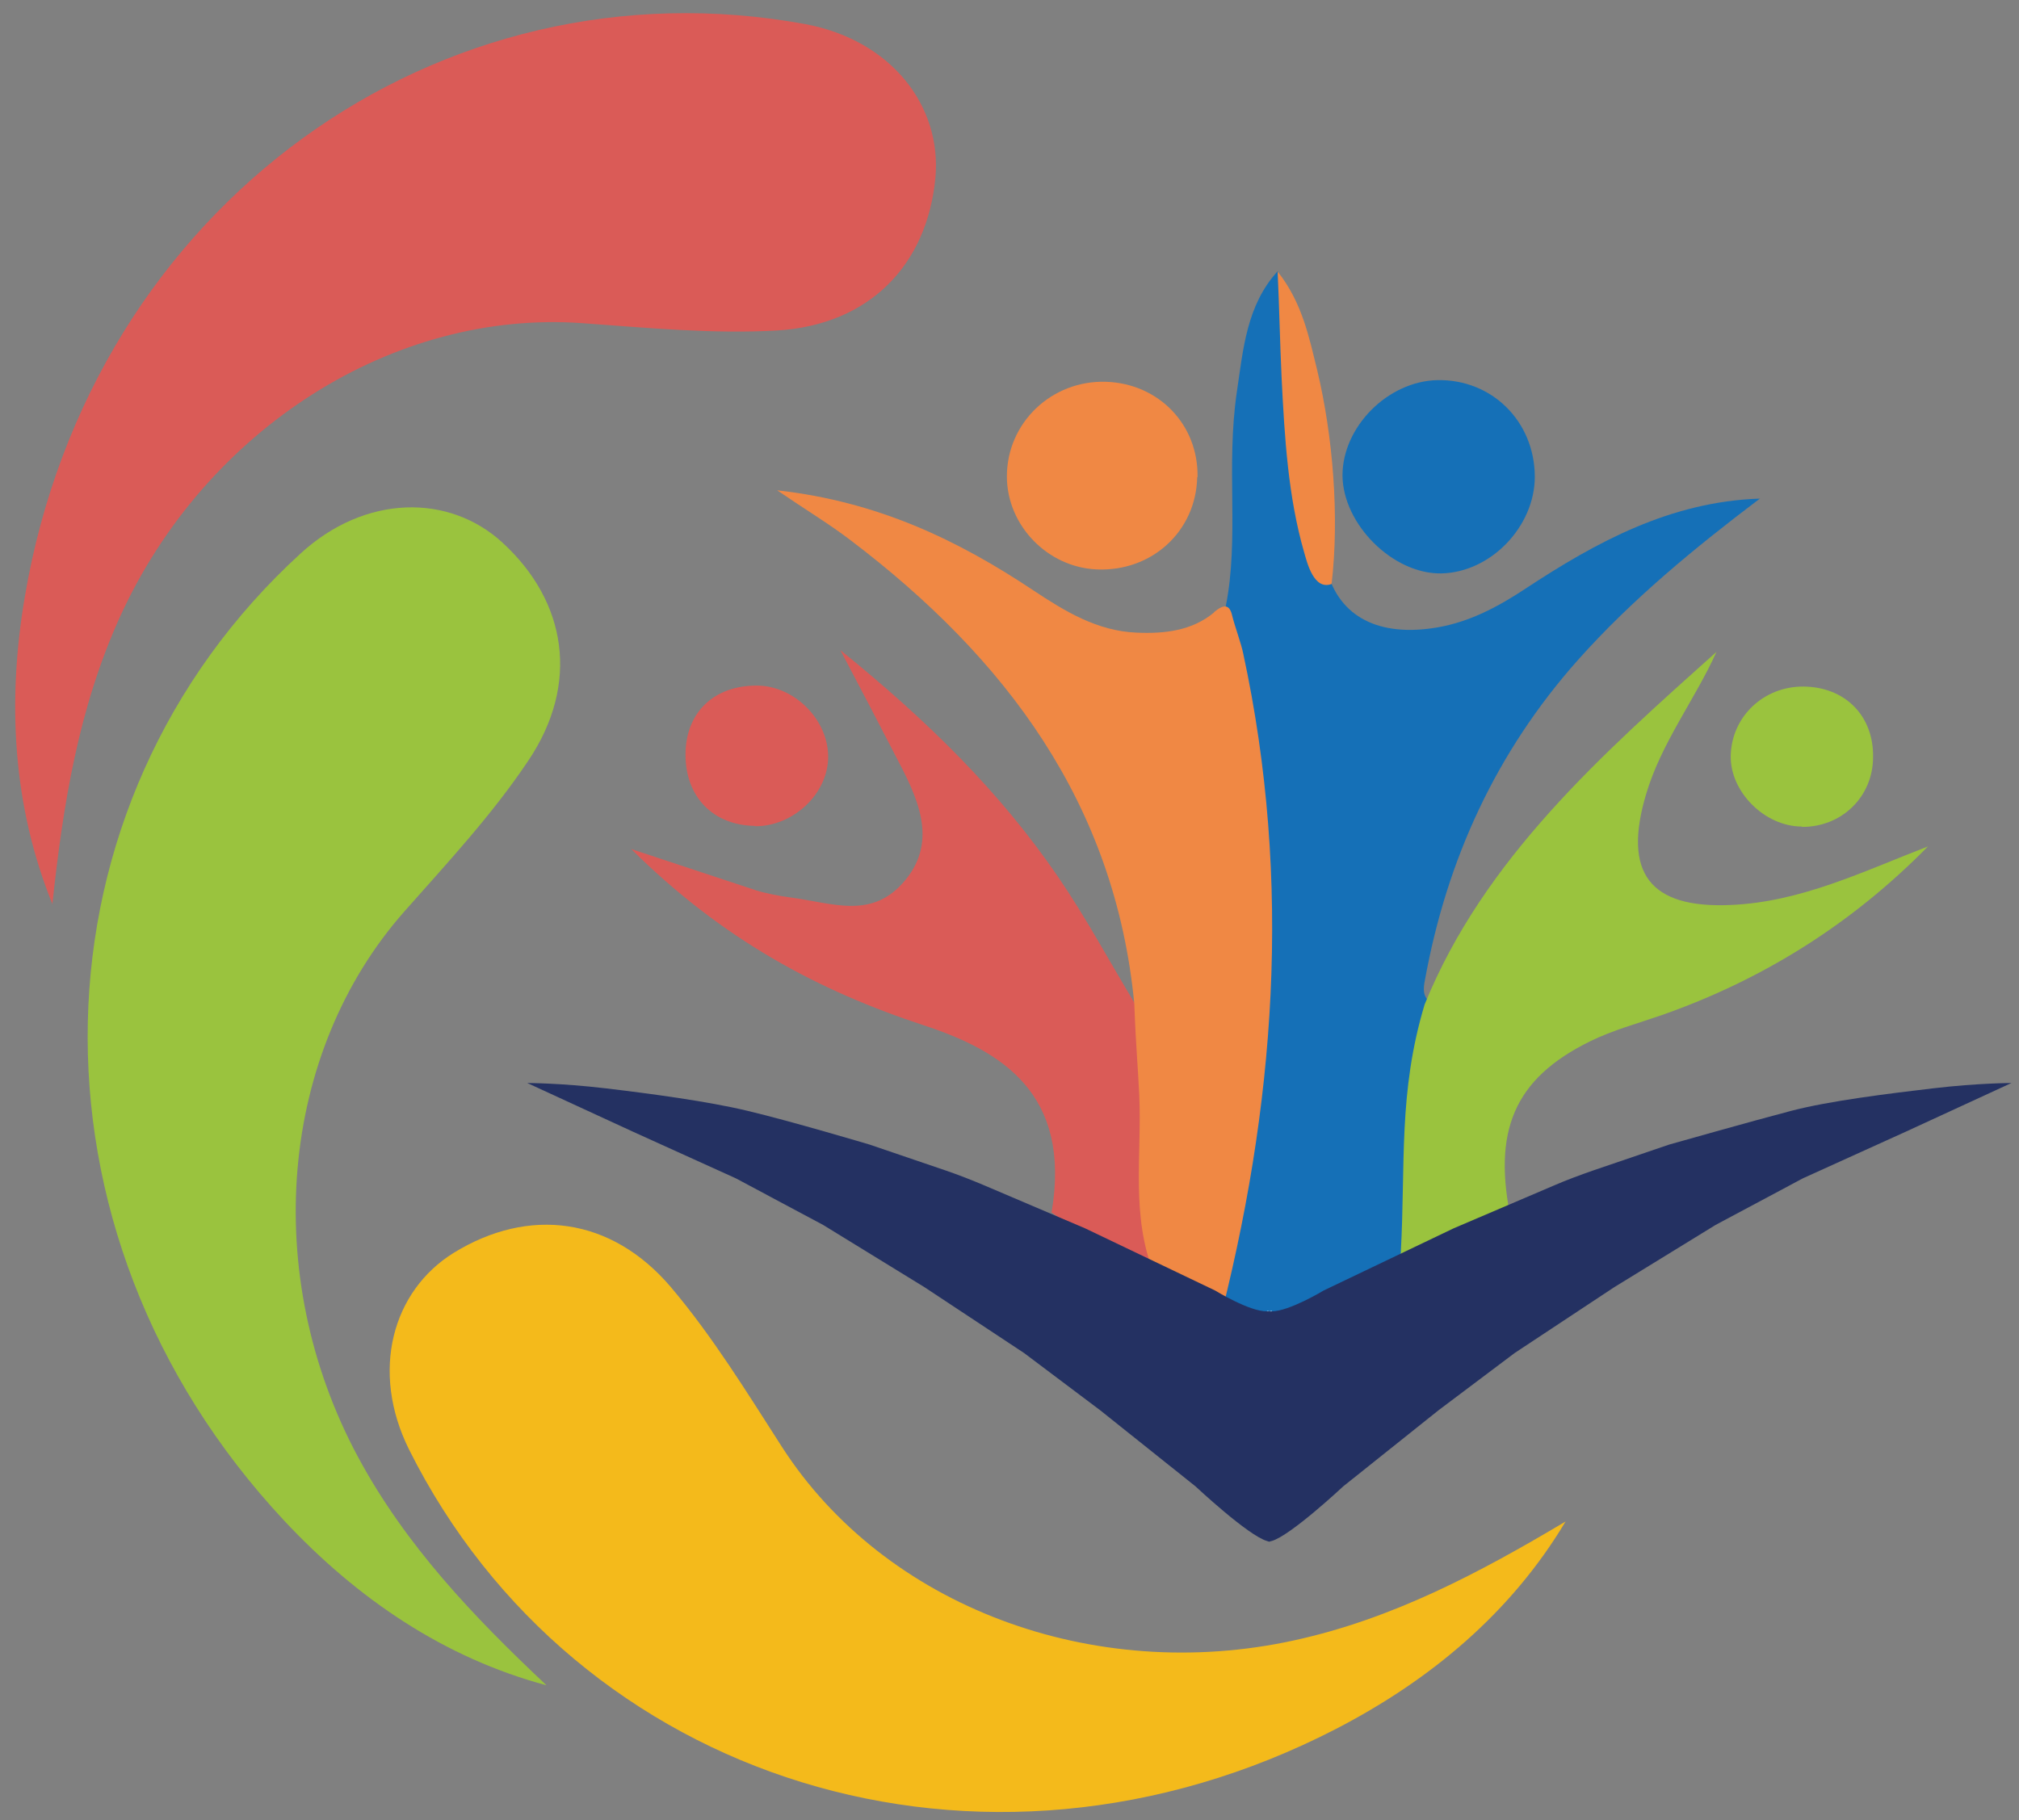 <?xml version="1.0" encoding="UTF-8" standalone="no"?>
<svg
   id="Layer_1"
   viewBox="0 0 61 55"
   version="1.1"
   sodipodi:docname="youth-logo-admin-test.svg"
   width="61"
   height="55"
   inkscape:version="1.3 (0e150ed6c4, 2023-07-21)"
   xmlns:inkscape="http://www.inkscape.org/namespaces/inkscape"
   xmlns:sodipodi="http://sodipodi.sourceforge.net/DTD/sodipodi-0.dtd"
   xmlns="http://www.w3.org/2000/svg"
   xmlns:svg="http://www.w3.org/2000/svg">
  <rect x="0" y="0" width="61" height="55" fill="#808080" stroke="none"/>
  <defs
     id="defs42" />
  <sodipodi:namedview
     id="namedview42"
     pagecolor="#ffffff"
     bordercolor="#000000"
     borderopacity="0.25"
     inkscape:showpageshadow="2"
     inkscape:pageopacity="0.0"
     inkscape:pagecheckerboard="0"
     inkscape:deskcolor="#d1d1d1"
     inkscape:zoom="5.4733333"
     inkscape:cx="89.890378"
     inkscape:cy="75"
     inkscape:window-width="1920"
     inkscape:window-height="1017"
     inkscape:window-x="-8"
     inkscape:window-y="-8"
     inkscape:window-maximized="1"
     inkscape:current-layer="Layer_1" />
  <path
     d="m 40.921,40.087 c -0.21,0.22 -0.7,0.71 -0.93,0.9 -1.38,1.1 -1.86,1.15 -3.18,-0.68 l -0.04,-0.06 c -0.31,-0.54 -0.16,-1.09 -0.04,-1.65 1.31,-6.28 1.66,-12.57 0.37,-18.9 -0.1,-0.51 0.07,-0.86 -0.07,-1.36 0.42,-2.09 0,-4.21 0.34,-6.51 0.19,-1.27 0.29,-2.6 1.23,-3.63 0.6,1.12 0.52,2.34 0.49,3.55 -0.04,1.9 0.2,3.74 1,5.49 0.37,1.4 1.57,2.03 3.35,1.72 0.97,-0.17 1.82,-0.62 2.65,-1.17 2.14,-1.41 4.38,-2.63 7.08,-2.72 -1.97,1.49 -3.86,3.04 -5.5,4.88 -2.47,2.78 -3.96,6.03 -4.62,9.67 -0.05,0.25 -0.08,0.51 0.19,0.69 0.46,0.63 0.1,1.27 0.04,1.91 -0.21,1.97 -0.35,3.95 -0.6,5.91 -0.7,0.84 -0.98,1.12 -1.76,1.95 v 0 z"
     style="fill:#1570b7"
     id="path28" />
  <path
     d="m 46.371,14.407 c 0,1.5 -1.33,2.89 -2.82,2.92 -1.46,0.03 -2.98,-1.48 -2.99,-2.96 0,-1.47 1.37,-2.85 2.87,-2.88 1.64,-0.03 2.93,1.24 2.94,2.91 v 0 z"
     style="fill:#1570b7"
     id="path29" />
  <path
     d="m 42.321,37.877 c 0.15,-2.73 -0.08,-4.85 0.72,-7.52 1.79,-4.41 5.37,-7.57 8.82,-10.66 -0.66,1.46 -1.67,2.75 -2.13,4.31 -0.7,2.36 0.1,3.45 2.56,3.34 2.13,-0.09 4.01,-1.02 5.96,-1.77 -2.29,2.33 -4.97,4.02 -8.05,5.1 -0.72,0.25 -1.47,0.45 -2.16,0.79 -2.3,1.13 -2.97,2.72 -2.37,5.47 -1.07,0.53 -2.26,1.11 -3.24,1.67 -0.34,0.18 -0.09,-0.28 -0.12,-0.72 v 0 z"
     style="fill:#9ac33e"
     id="path30" />
  <path
     d="m 54.441,24.977 c -1.13,0 -2.18,-1.06 -2.15,-2.15 0.03,-1.18 1,-2.09 2.2,-2.08 1.25,0.01 2.12,0.88 2.1,2.13 0,1.2 -0.95,2.12 -2.15,2.11 v 0 z"
     style="fill:#9ac33e"
     id="path31" />
  <path
     d="m 34.281,30.337 c 0.29,2.71 0.78,5.41 0.6,8.16 -1.23,-0.63 -1.86,-0.97 -3.11,-1.86 0.61,-3.59 -1.51,-4.88 -3.85,-5.65 -3.2,-1.05 -6.1,-2.6 -8.85,-5.33 1.54,0.51 2.66,0.88 3.78,1.25 0.24,0.08 0.76,0.18 1.01,0.21 1.31,0.17 2.49,0.69 3.49,-0.52 1.01,-1.22 0.35,-2.53 -0.28,-3.73 -0.49,-0.95 -0.99,-1.91 -1.68,-3.22 2.67,2.16 4.83,4.3 6.57,6.84 0.85,1.24 1.56,2.57 2.34,3.86 h -0.02 z"
     style="fill:#da5b57"
     id="path32" />
  <path
     d="m 22.801,24.957 c -1.26,-0.02 -2.09,-0.88 -2.09,-2.15 0,-1.27 0.85,-2.09 2.15,-2.09 1.13,0 2.16,1.02 2.16,2.15 0,1.13 -1.07,2.11 -2.21,2.1 v 0 z"
     style="fill:#da5b57"
     id="path33" />
  <path
     d="m 36.681,18.497 c 0.29,-0.24 0.47,-0.25 0.55,0.12 0.08,0.32 0.27,0.83 0.33,1.13 1.49,6.9 0.98,13.73 -0.8,20.51 -0.67,-0.54 -0.66,-0.55 -1.89,-1.75 -0.71,-1.78 -0.37,-3.55 -0.45,-5.41 -0.04,-0.88 -0.1,-1.4 -0.15,-2.76 -0.58,-6.06 -3.89,-10.46 -8.57,-14.01 -0.64,-0.49 -1.34,-0.91 -2.22,-1.51 3.05,0.34 5.47,1.51 7.75,3.03 0.95,0.63 1.92,1.22 3.1,1.27 0.86,0.04 1.69,-0.06 2.35,-0.61 v 0 z"
     style="fill:#f08844"
     id="path34" />
  <path
     d="m 36.171,14.427 c -0.04,1.63 -1.37,2.85 -3.03,2.78 -1.49,-0.06 -2.72,-1.33 -2.72,-2.81 0,-1.62 1.35,-2.91 2.99,-2.86 1.6,0.05 2.8,1.3 2.77,2.88 h -0.01 z"
     style="fill:#f08844"
     id="path35" />
  <path
     d="m 40.231,17.647 c -0.54,0.2 -0.74,-0.65 -0.83,-0.96 -0.48,-1.66 -0.59,-3.45 -0.68,-5.27 -0.05,-1.07 -0.07,-2.14 -0.12,-3.21 0.74,0.93 0.95,1.98 1.2,3 0.47,1.97 0.67,4.41 0.43,6.44 z"
     style="fill:#f08844"
     id="path36" />
  <path
     d="m 16.501,50.917 c -2.2,-2.07 -4.25,-4.22 -5.69,-6.9 -2.95,-5.5 -2.38,-12.2 1.42,-16.49 1.3,-1.47 2.64,-2.91 3.73,-4.54 1.56,-2.32 1.17,-4.8 -0.78,-6.59 -1.61,-1.48 -4.14,-1.46 -6.09,0.32 -8.28,7.56 -8.72,20.45 -0.5,29.24 2.2,2.35 4.82,4.14 7.92,4.97 v 0 z"
     style="fill:#9ac33e"
     id="path37" />
  <path
     d="m 47.301,45.977 c -2.6,1.55 -5.22,2.94 -8.19,3.59 -6.1,1.34 -12.39,-1.03 -15.49,-5.85 -1.06,-1.65 -2.09,-3.33 -3.35,-4.82 -1.81,-2.13 -4.3,-2.43 -6.56,-1.04 -1.86,1.15 -2.53,3.58 -1.35,5.95 5.02,10.03 17.3,13.96 28,8.44 2.86,-1.48 5.29,-3.51 6.94,-6.27 z"
     style="fill:#f4ba1b"
     id="path38" />
  <path
     d="m 1.581,27.337 c 0.32,-3.01 0.79,-5.94 2.05,-8.71 2.59,-5.68 8.27,-9.28 13.98,-8.86 1.95,0.14 3.92,0.33 5.87,0.22 2.79,-0.17 4.53,-1.98 4.78,-4.61 0.2,-2.18 -1.34,-4.17 -3.94,-4.65 -11.03,-2.02 -21.56,5.44 -23.57,17.3 -0.54,3.17 -0.37,6.34 0.84,9.31 v 0 z"
     style="fill:#da5b57"
     id="path39" />
  <path
     d="m 38.281,39.617 h -0.01 c 0,0 0.06,0 0.09,0.01 -0.01,-0.01 -0.02,0 -0.03,0 h -0.05 z"
     style="fill:#ffffff"
     id="path40" />
  <path
     d="m 60.771,32.727 -3.19,1.47 -3.11,1.41 -2.64,1.41 -3.06,1.88 -3.01,1.99 -2.3,1.73 -2.88,2.3 c 0,0 -1.59,1.49 -2.16,1.65 -0.03,0 -0.05,0.02 -0.07,0.02 -0.02,0 -0.04,-0.01 -0.07,-0.02 -0.57,-0.16 -2.16,-1.65 -2.16,-1.65 l -2.88,-2.3 -2.3,-1.73 -3.01,-1.99 -3.06,-1.88 -2.64,-1.41 -3.11,-1.41 -3.19,-1.47 c 0,0 1,0 2.36,0.16 1.36,0.16 3.13,0.4 4.29,0.68 1.31,0.31 3.69,1.02 3.69,1.02 l 2.32,0.79 c 0.38,0.13 0.76,0.28 1.14,0.44 l 3.05,1.3 3.93,1.88 c 0,0 1.04,0.64 1.57,0.63 h 0.05 c 0,0 0.02,-0.01 0.03,0 h 0.06 c 0.53,0 1.57,-0.63 1.57,-0.63 l 3.93,-1.88 3.02,-1.29 c 0.39,-0.17 0.8,-0.32 1.2,-0.46 l 2.29,-0.78 c 0,0 2.54,-0.72 3.69,-1.02 1.15,-0.3 2.93,-0.52 4.29,-0.68 1.36,-0.16 2.36,-0.16 2.36,-0.16 z"
     style="fill:#243162"
     id="path41" />
  <path
     d="m 38.431,39.607 h -0.01 v 0.02 h -0.06 z"
     style="fill:#ffffff"
     id="path42" />
</svg>
